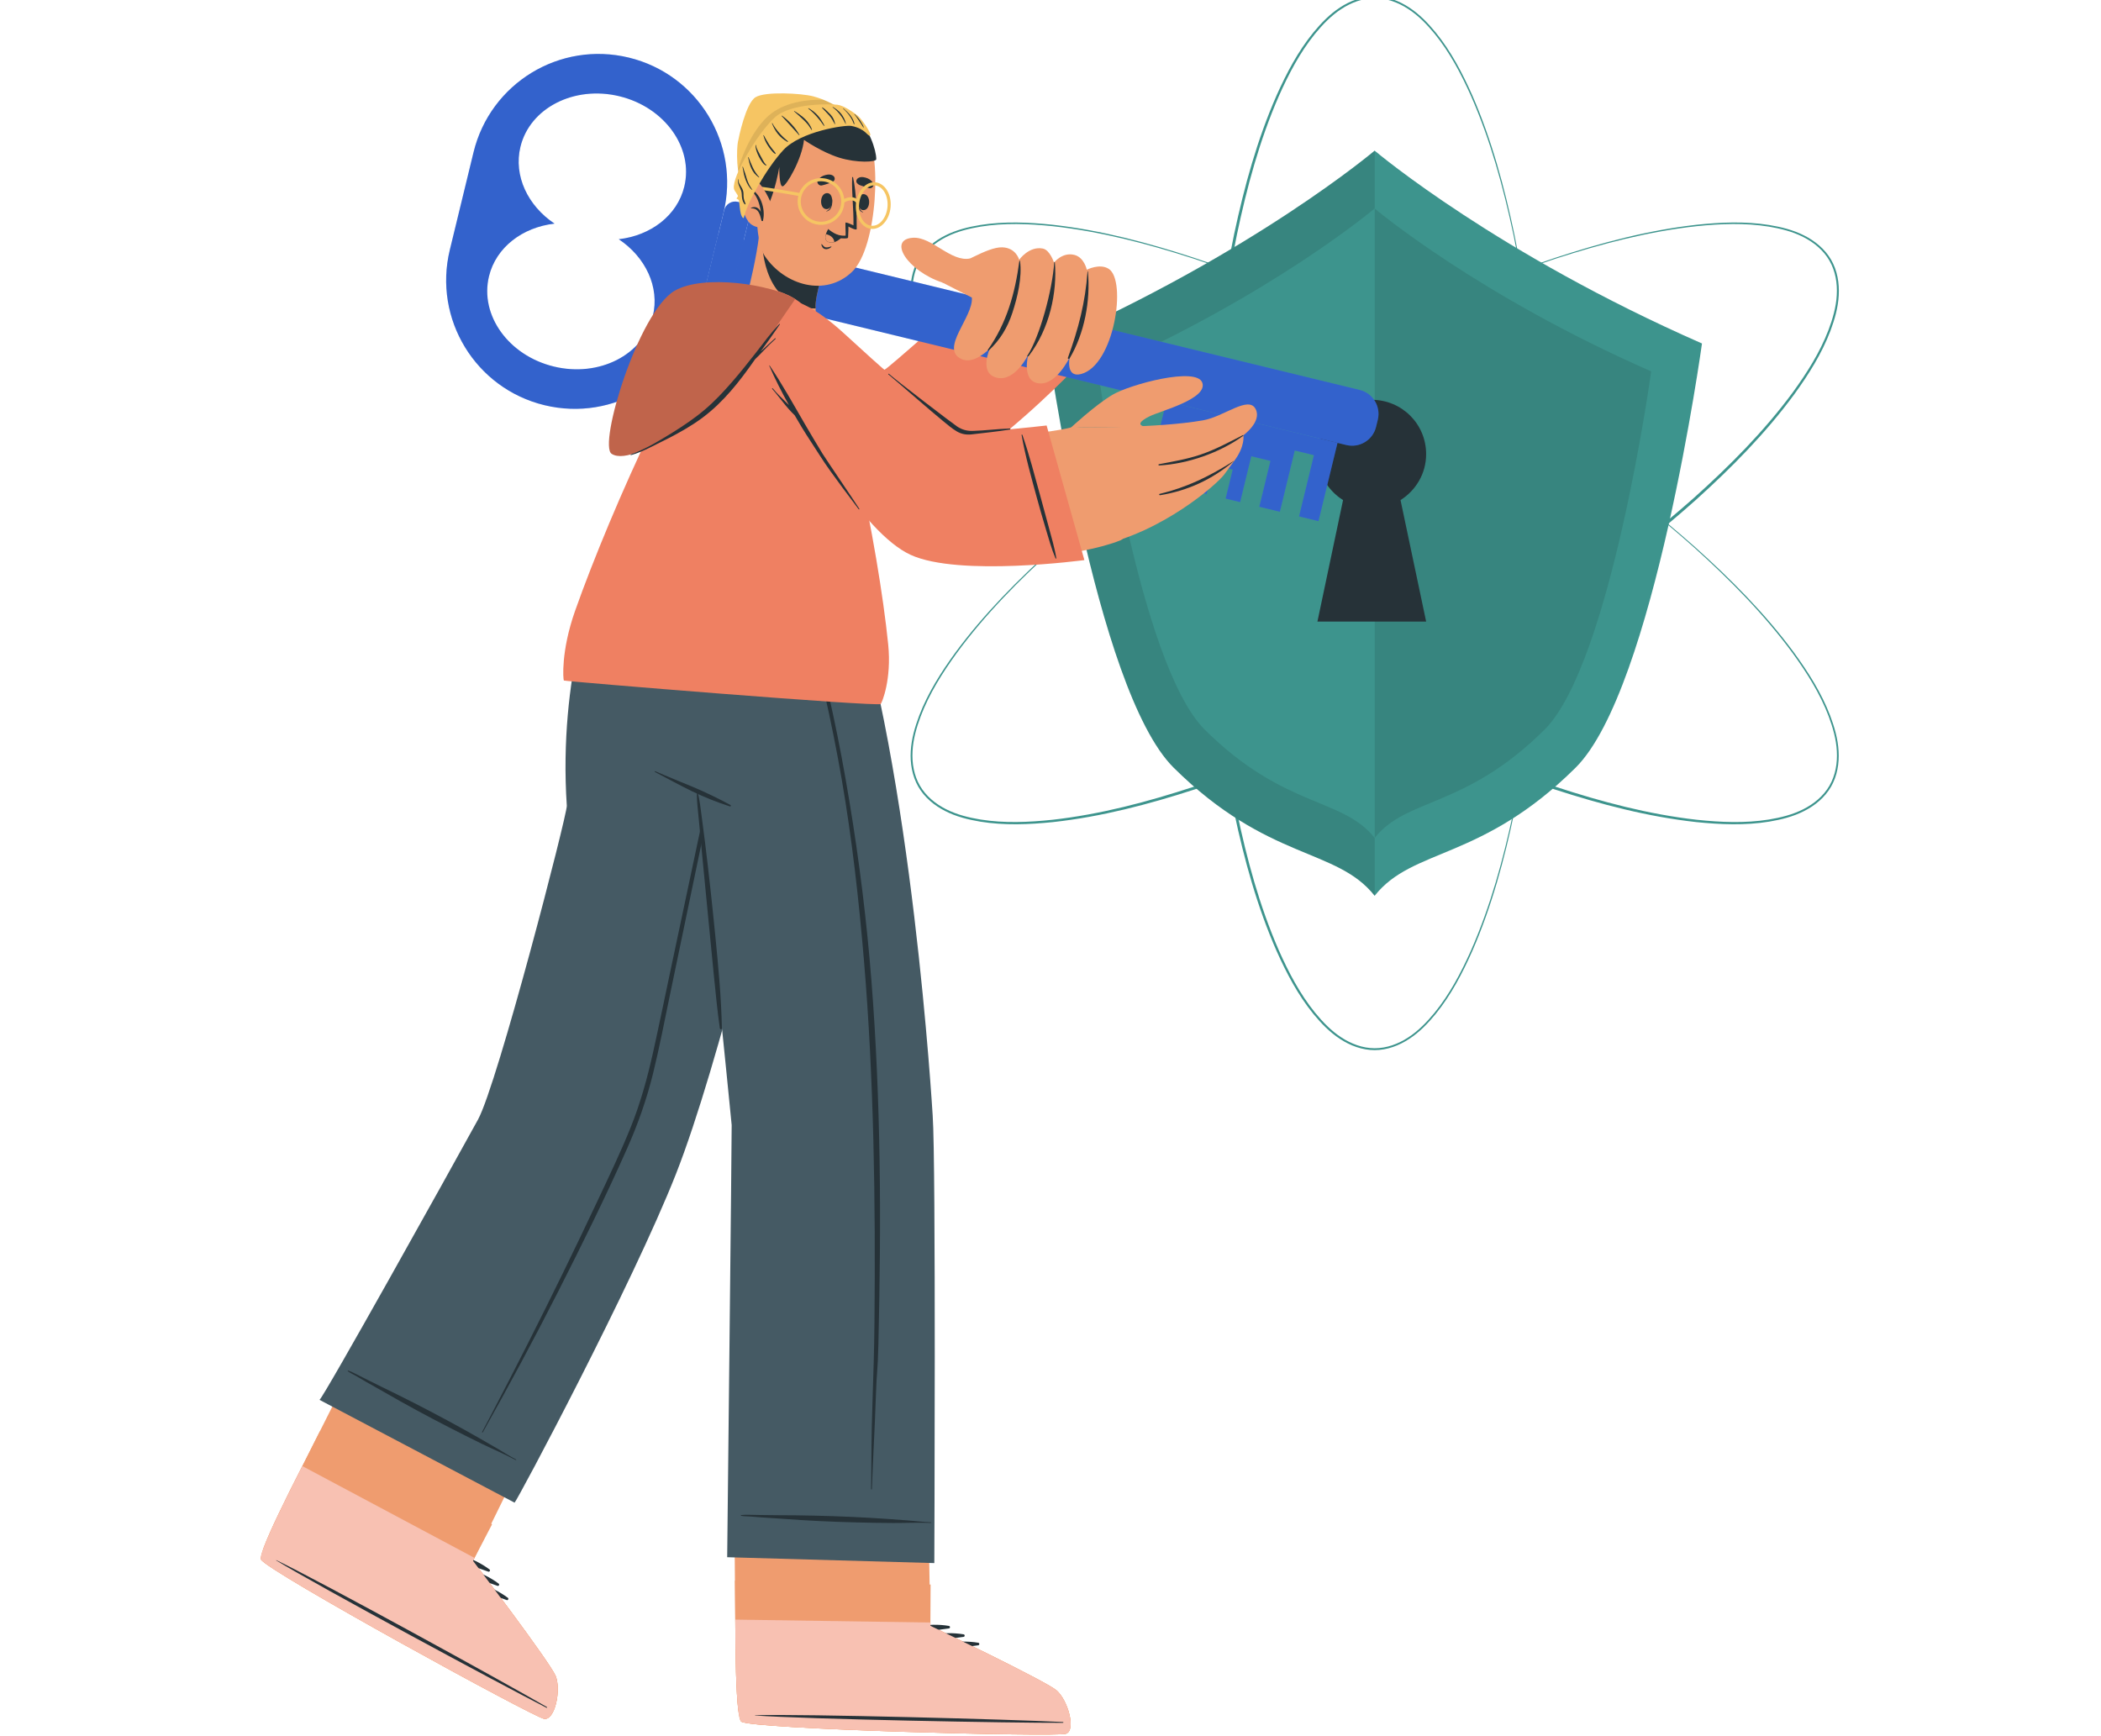 <svg width="564" height="466" viewBox="0 0 564 466" fill="none" xmlns="http://www.w3.org/2000/svg">
<g clip-path="url(#clip0_1809_1478)">
<path d="M413.736 140.473C413.714 166.467 411.713 192.534 406.511 218.041C403.84 230.76 400.434 243.397 395.224 255.346C392.582 261.284 389.546 267.122 385.421 272.204C383.357 274.722 381.068 277.119 378.306 278.919C375.574 280.722 372.357 281.939 369.029 281.943C365.699 281.95 362.473 280.743 359.734 278.946C356.963 277.151 354.664 274.758 352.588 272.243C348.441 267.167 345.382 261.333 342.72 255.395C337.463 243.45 334.014 230.815 331.3 218.093C326.011 192.579 323.922 166.495 323.817 140.473C323.917 114.451 326.01 88.365 331.297 62.852C334.013 50.13 337.461 37.494 342.717 25.549C345.38 19.613 348.438 13.777 352.587 8.702C354.662 6.187 356.963 3.793 359.734 1.999C362.475 0.202 365.701 -1.005 369.03 -1C372.36 -0.996 375.578 0.221 378.309 2.025C381.07 3.826 383.359 6.223 385.423 8.741C389.55 13.823 392.586 19.66 395.227 25.599C400.438 37.548 403.843 50.184 406.514 62.904C411.713 88.411 413.714 114.481 413.736 140.473ZM413.736 140.473C413.631 114.481 411.543 88.423 406.264 62.956C403.554 50.258 400.111 37.648 394.876 25.754C392.225 19.844 389.181 14.042 385.078 9.022C383.025 6.536 380.756 4.177 378.047 2.423C375.365 0.665 372.241 -0.498 369.029 -0.492C365.817 -0.487 362.701 0.685 360.028 2.45C357.329 4.209 355.07 6.572 353.028 9.062C348.948 14.088 345.925 19.894 343.296 25.805C338.106 37.704 334.707 50.314 332.041 63.009C326.847 88.469 324.853 114.509 324.824 140.473C324.846 166.437 326.846 192.477 332.039 217.939C334.704 230.634 338.104 243.244 343.293 255.142C345.922 261.053 348.945 266.859 353.025 271.885C355.067 274.375 357.327 276.738 360.025 278.498C362.697 280.261 365.814 281.434 369.026 281.439C372.238 281.445 375.363 280.282 378.045 278.524C380.754 276.77 383.024 274.411 385.077 271.926C389.18 266.907 392.225 261.103 394.875 255.193C400.109 243.299 403.553 230.689 406.263 217.991C411.543 192.523 413.631 166.467 413.736 140.473Z" fill="#3D948D"/>
<path d="M391.375 101.754C413.875 114.769 435.449 129.537 454.937 146.795C464.618 155.467 473.857 164.734 481.6 175.221C485.421 180.479 488.96 186.026 491.297 192.141C492.445 195.188 493.377 198.368 493.557 201.66C493.752 204.927 493.197 208.322 491.537 211.207C489.877 214.093 487.22 216.283 484.293 217.759C481.353 219.26 478.131 220.056 474.915 220.597C468.444 221.652 461.863 221.381 455.39 220.721C442.417 219.3 429.749 215.968 417.375 211.958C392.635 203.782 369.002 192.548 346.412 179.629C323.926 166.531 302.382 151.676 282.931 134.342C273.272 125.629 264.052 116.325 256.335 105.799C252.526 100.525 249.002 94.959 246.679 88.828C245.54 85.773 244.618 82.585 244.449 79.289C244.263 76.016 244.831 72.618 246.502 69.738C248.17 66.857 250.833 64.679 253.76 63.215C256.702 61.725 259.921 60.941 263.134 60.412C269.597 59.381 276.172 59.671 282.636 60.352C295.59 61.812 308.235 65.183 320.586 69.228C345.277 77.475 368.853 88.777 391.375 101.754ZM391.375 101.754C368.812 88.85 345.202 77.628 320.506 69.468C308.156 65.466 295.513 62.143 282.595 60.728C276.151 60.069 269.605 59.805 263.206 60.848C260.026 61.382 256.848 62.169 253.975 63.638C251.111 65.081 248.543 67.205 246.942 69.99C245.34 72.774 244.798 76.059 244.989 79.255C245.164 82.473 246.08 85.611 247.216 88.623C249.527 94.669 253.045 100.191 256.849 105.423C264.559 115.867 273.779 125.115 283.442 133.771C302.895 150.999 324.448 165.749 346.92 178.754C369.416 191.718 392.968 203.006 417.614 211.238C429.94 215.277 442.561 218.638 455.46 220.093C461.894 220.773 468.434 221.059 474.827 220.037C478.004 219.514 481.178 218.739 484.053 217.28C486.917 215.848 489.491 213.736 491.102 210.956C492.712 208.176 493.267 204.891 493.086 201.688C492.923 198.465 492.014 195.319 490.887 192.3C488.591 186.236 485.089 180.699 481.296 175.447C473.612 164.967 464.414 155.68 454.772 146.985C435.354 129.677 413.833 114.842 391.375 101.754Z" fill="#3D948D"/>
<path d="M346.674 101.754C369.196 88.776 392.773 77.476 417.463 69.227C429.813 65.18 442.458 61.811 455.413 60.35C461.877 59.669 468.45 59.378 474.915 60.411C478.128 60.941 481.347 61.724 484.288 63.214C487.216 64.678 489.878 66.856 491.546 69.737C493.216 72.617 493.783 76.015 493.597 79.286C493.427 82.582 492.506 85.772 491.366 88.826C489.043 94.956 485.519 100.522 481.711 105.797C473.993 116.321 464.774 125.627 455.114 134.337C435.664 151.674 414.118 166.525 391.635 179.628C369.05 192.553 345.413 203.782 320.673 211.96C308.298 215.97 295.63 219.301 282.657 220.721C276.184 221.383 269.603 221.652 263.133 220.597C259.916 220.058 256.694 219.262 253.755 217.759C250.828 216.284 248.169 214.095 246.51 211.208C244.848 208.322 244.293 204.926 244.49 201.659C244.669 198.367 245.601 195.187 246.749 192.14C249.087 186.025 252.625 180.478 256.448 175.22C264.19 164.732 273.431 155.466 283.111 146.794C302.598 129.538 324.173 114.77 346.674 101.754ZM346.674 101.754C324.216 114.842 302.693 129.677 283.28 146.984C273.637 155.68 264.44 164.967 256.755 175.446C252.962 180.698 249.46 186.235 247.164 192.299C246.037 195.319 245.129 198.464 244.966 201.687C244.785 204.889 245.34 208.176 246.951 210.954C248.562 213.732 251.134 215.844 253.998 217.277C256.871 218.735 260.047 219.51 263.224 220.033C269.616 221.055 276.155 220.769 282.59 220.09C295.489 218.634 308.109 215.275 320.437 211.235C345.084 203.002 368.633 191.71 391.133 178.752C413.608 165.751 435.159 150.998 454.612 133.77C464.274 125.116 473.494 115.866 481.204 105.422C485.009 100.19 488.527 94.668 490.838 88.622C491.974 85.61 492.89 82.472 493.065 79.254C493.256 76.058 492.713 72.773 491.111 69.987C489.509 67.202 486.94 65.079 484.078 63.634C481.204 62.164 478.025 61.378 474.847 60.845C468.448 59.801 461.9 60.066 455.457 60.724C442.54 62.139 429.897 65.463 417.544 69.465C392.846 77.628 369.237 88.85 346.674 101.754Z" fill="#3D948D"/>
<path d="M456.886 92.22C456.886 92.22 444.053 185.194 422.958 206.115C397.635 231.213 379.258 227.545 369.035 240.484C369.014 240.484 369.014 240.503 369.014 240.503C358.789 227.546 340.412 231.233 315.07 206.117C293.975 185.196 281.164 92.221 281.164 92.221C336.746 67.808 369.015 40.446 369.015 40.446C369.015 40.446 369.015 40.446 369.037 40.465C370.028 41.302 402.166 68.195 456.886 92.22Z" fill="#3D948D"/>
<path opacity="0.1" d="M369.035 40.464V240.484C369.014 240.484 369.014 240.503 369.014 240.503C358.789 227.546 340.412 231.233 315.07 206.117C293.975 185.196 281.164 92.222 281.164 92.222C336.746 67.808 369.015 40.446 369.015 40.446C369.015 40.446 369.014 40.443 369.035 40.464Z" fill="black"/>
<path d="M443.258 99.71C443.258 99.71 432.418 178.25 414.602 195.931C393.192 217.164 377.658 214.043 369.02 224.979C360.381 214.043 344.847 217.162 323.437 195.931C305.621 178.249 294.801 99.71 294.801 99.71C341.754 79.079 369.02 55.968 369.02 55.968C369.02 55.968 396.305 79.078 443.258 99.71Z" fill="#3D948D"/>
<path opacity="0.1" d="M443.253 99.714C443.253 99.714 432.416 178.247 414.594 195.935C393.203 217.15 377.685 214.052 369.037 224.955V55.99C369.87 56.698 397.03 79.402 443.253 99.714Z" fill="black"/>
<path d="M375.962 134.265L382.839 166.884H353.655L360.533 134.265C356.423 131.665 353.655 127.137 353.655 121.936C353.655 113.803 360.196 107.346 368.247 107.346C376.297 107.346 382.837 113.804 382.837 121.936C382.839 127.137 380.072 131.665 375.962 134.265Z" fill="#263238"/>
<path d="M104.891 346.528C104.891 346.528 80.978 393.984 80.96 394.017C76.34 403.07 72.45 411.088 70.826 415.423C70.813 415.445 70.801 415.466 70.8 415.493C70.186 417.128 69.898 418.226 70.04 418.63C70.049 418.663 70.048 418.69 70.064 418.714C71.826 421.914 143.086 460.949 146.03 461.473C148.976 462.015 150.7 453.65 149.143 449.929C147.565 446.195 126.977 419.054 126.977 419.054L150.43 371.39L104.891 346.528Z" fill="#EF9C6F"/>
<path d="M85.875 384.274C85.875 384.274 80.983 393.985 80.964 394.018C76.344 403.07 72.453 411.088 70.829 415.423C70.817 415.445 70.805 415.466 70.803 415.493C70.288 417.156 70.009 418.286 70.043 418.63C70.053 418.664 70.051 418.691 70.067 418.714C71.829 421.914 143.089 460.949 146.033 461.473C148.981 462.015 150.703 453.651 149.147 449.929C147.568 446.196 126.981 419.054 126.981 419.054L132.099 409.235L85.875 384.274Z" fill="#EF9C6F"/>
<path d="M131.389 421.359C126.987 418.092 120.7 415.945 115.316 417.59C115.106 417.654 115.201 417.949 115.382 417.976C120.894 418.801 125.83 420.011 131.072 421.96C131.44 422.099 131.703 421.594 131.389 421.359Z" fill="#263238"/>
<path d="M133.859 425.172C129.457 421.904 123.17 419.759 117.785 421.403C117.576 421.466 117.67 421.762 117.851 421.789C123.365 422.614 128.299 423.825 133.542 425.774C133.91 425.911 134.173 425.405 133.859 425.172Z" fill="#263238"/>
<path d="M136.329 428.985C131.927 425.717 125.64 423.571 120.256 425.216C120.046 425.28 120.141 425.576 120.322 425.602C125.835 426.427 130.77 427.637 136.011 429.587C136.38 429.725 136.644 429.219 136.329 428.985Z" fill="#263238"/>
<path d="M146.032 461.477C143.084 460.954 71.829 421.921 70.063 418.712C69.371 417.503 74.453 406.79 80.965 394.021C81.034 393.888 81.104 393.755 81.173 393.623L127.423 418.29L126.978 419.061C126.978 419.061 147.569 446.2 149.141 449.935C150.697 453.649 148.975 462.013 146.032 461.477Z" fill="#F8C1B2"/>
<path d="M146.741 458.272C134.89 451.398 86.447 424.788 74.213 418.893C74.113 418.846 74.078 418.91 74.172 418.969C85.768 426.038 134.424 452.254 146.634 458.469C146.89 458.6 146.991 458.418 146.741 458.272Z" fill="#263238"/>
<path d="M138.134 403.439C138.691 403.17 169.781 344.855 181.453 315.201C193.16 285.463 208.025 222.132 210.929 209.141C210.929 209.141 220.255 180.359 223.013 155.862C223.018 155.817 160.145 155.855 160.145 155.855C160.145 155.855 149.798 181.103 152.157 216.343C152.302 218.524 133.595 290.978 128.305 300.612C120.195 315.381 86.809 375.305 85.769 375.837L138.134 403.439Z" fill="#455A64"/>
<path d="M198.214 175.098C194.901 189.353 192.031 203.718 188.999 218.035C185.95 232.425 182.903 246.814 179.855 261.203C178.352 268.297 176.9 275.403 175.326 282.481C173.772 289.47 171.88 296.341 169.181 302.982C166.52 309.532 163.456 315.924 160.443 322.319C157.415 328.75 154.347 335.162 151.226 341.55C144.951 354.383 138.509 367.136 131.877 379.789C131.061 381.348 130.24 382.905 129.416 384.46C129.353 384.581 129.535 384.68 129.601 384.563C136.589 372.111 143.363 359.536 149.818 346.798C156.258 334.088 162.611 321.293 168.385 308.263C171.249 301.799 173.59 295.176 175.285 288.31C177.006 281.334 178.354 274.262 179.819 267.228C182.833 252.758 185.844 238.287 188.858 223.818C191.858 209.414 194.868 195.014 197.797 180.597C198.16 178.819 198.514 177.042 198.849 175.259C198.926 174.845 198.31 174.685 198.214 175.098Z" fill="#263238"/>
<path d="M93.51 367.979C94.919 368.505 96.321 369.319 97.683 369.981C99.22 370.73 100.739 371.522 102.279 372.265C105.252 373.699 108.203 375.17 111.146 376.67C117.068 379.692 122.937 382.848 128.709 386.146C130.298 387.056 131.881 387.975 133.463 388.892C135.151 389.868 136.795 390.942 138.521 391.847C138.651 391.915 138.564 392.068 138.434 391.999C135.482 390.419 132.349 389.097 129.334 387.635C126.364 386.194 123.425 384.702 120.487 383.195C114.573 380.163 108.71 376.984 102.96 373.657C101.376 372.74 99.773 371.86 98.182 370.953C97.332 370.468 96.499 369.963 95.655 369.472C94.902 369.035 94.109 368.679 93.398 368.177C93.273 368.088 93.374 367.927 93.51 367.979Z" fill="#263238"/>
<path d="M196.931 382.113C196.931 382.113 197.38 435.253 197.379 435.289C197.411 445.453 197.62 454.362 198.16 458.961C198.159 458.985 198.159 459.009 198.169 459.035C198.37 460.77 198.617 461.877 198.929 462.172C198.953 462.198 198.964 462.223 198.988 462.235C202.02 464.274 283.243 466.383 286.1 465.503C288.97 464.636 286.674 456.41 283.588 453.812C280.476 451.214 249.751 436.499 249.751 436.499L248.798 383.385L196.931 382.113Z" fill="#EF9C6F"/>
<path d="M197.29 424.379C197.29 424.379 197.383 435.253 197.381 435.289C197.415 445.453 197.623 454.362 198.163 458.961C198.161 458.985 198.161 459.009 198.172 459.035C198.473 460.749 198.744 461.881 198.931 462.172C198.956 462.198 198.966 462.223 198.991 462.235C202.023 464.274 283.245 466.383 286.103 465.503C288.973 464.636 286.677 456.41 283.59 453.812C280.48 451.214 249.754 436.499 249.754 436.499L249.812 425.426L197.29 424.379Z" fill="#EF9C6F"/>
<path d="M254.73 436.53C249.321 435.639 242.748 436.607 238.713 440.534C238.557 440.687 238.775 440.906 238.949 440.847C244.227 439.058 249.169 437.876 254.723 437.212C255.114 437.165 255.118 436.594 254.73 436.53Z" fill="#263238"/>
<path d="M258.673 438.792C253.264 437.901 246.692 438.869 242.657 442.796C242.5 442.946 242.719 443.169 242.891 443.109C248.172 441.32 253.113 440.14 258.667 439.474C259.056 439.425 259.061 438.856 258.673 438.792Z" fill="#263238"/>
<path d="M262.605 441.052C257.196 440.162 250.622 441.13 246.587 445.056C246.431 445.209 246.65 445.427 246.823 445.369C252.103 443.581 257.045 442.399 262.596 441.734C262.989 441.687 262.992 441.117 262.605 441.052Z" fill="#263238"/>
<path d="M286.107 465.505C283.245 466.388 202.029 464.281 198.989 462.234C197.822 461.476 197.438 449.624 197.387 435.291C197.388 435.141 197.388 434.991 197.39 434.842L249.803 435.617L249.759 436.505C249.759 436.505 280.486 451.215 283.593 453.818C286.673 456.408 288.97 464.635 286.107 465.505Z" fill="#F8C1B2"/>
<path d="M285.267 462.332C271.584 461.641 216.336 460.144 202.757 460.499C202.647 460.501 202.646 460.578 202.756 460.585C216.302 461.566 271.562 462.616 285.261 462.556C285.55 462.555 285.556 462.347 285.267 462.332Z" fill="#263238"/>
<path d="M187.313 212.103C187.324 212.139 196.269 299.992 196.414 302.068C196.475 302.881 195.208 418.088 195.208 418.088L250.811 419.666C250.811 419.666 251.272 311.923 250.374 299.507C250.266 298.063 244.875 206.433 227.63 155.849H161.825C161.825 155.849 162.397 185.57 175.913 207.064C175.913 207.064 183.393 209.898 187.313 212.103Z" fill="#455A64"/>
<path d="M236.124 311.91C235.867 295.658 235.199 279.417 233.923 263.21C232.659 247.168 230.672 231.212 228.05 215.333C225.42 199.402 222.181 183.472 217.6 167.971C217.024 166.024 216.448 164.079 215.841 162.142C215.761 161.883 215.366 162.002 215.436 162.264C219.629 177.836 223.251 193.541 225.989 209.432C228.741 225.403 230.539 241.515 231.905 257.657C233.274 273.843 234.047 290.08 234.453 306.315C234.86 322.531 234.906 338.757 234.741 354.976C234.578 371.179 233.951 377.508 233.905 393.712C233.9 395.741 233.883 397.769 233.828 399.798C233.824 399.941 234.046 399.935 234.051 399.793C234.34 391.66 234.833 383.533 235.1 375.399C235.367 367.25 235.61 368.978 235.802 360.828C236.187 344.523 236.381 328.217 236.124 311.91Z" fill="#263238"/>
<path d="M196.101 216.143C192.865 214.379 189.552 212.789 186.163 211.342C182.758 209.89 179.296 208.576 175.915 207.065C175.786 207.007 175.678 207.193 175.808 207.259C179.128 208.974 182.39 210.813 185.757 212.437C189.063 214.03 192.463 215.391 195.957 216.512C196.175 216.582 196.298 216.249 196.101 216.143Z" fill="#263238"/>
<path d="M192.013 251.187C191.195 242.895 190.302 234.617 189.283 226.348C188.995 224.015 188.689 221.685 188.381 219.355C188.089 217.142 187.85 214.836 187.279 212.675C187.248 212.556 187.075 212.593 187.072 212.709C187.023 214.806 187.29 216.957 187.492 219.043C187.688 221.042 187.872 223.043 188.066 225.042C188.465 229.153 188.83 233.27 189.246 237.38C190.08 245.608 190.808 253.845 191.651 262.071C192.132 266.755 192.566 271.431 193.237 276.091C193.286 276.432 193.792 276.441 193.786 276.078C193.625 267.769 192.828 259.452 192.013 251.187Z" fill="#263238"/>
<path d="M198.991 406.757C200.487 406.619 202.107 406.744 203.62 406.749C205.331 406.757 207.043 406.808 208.753 406.808C212.053 406.808 215.353 406.854 218.654 406.927C225.302 407.076 231.959 407.37 238.589 407.836C240.415 407.964 242.24 408.105 244.064 408.242C246.008 408.39 247.955 408.642 249.903 408.708C250.05 408.713 250.038 408.889 249.891 408.883C246.546 408.742 243.149 408.912 239.798 408.904C236.498 408.896 233.202 408.828 229.901 408.747C223.257 408.584 216.595 408.268 209.97 407.767C208.145 407.629 206.318 407.533 204.491 407.406C203.516 407.339 202.546 407.244 201.571 407.171C200.702 407.104 199.834 407.128 198.975 406.984C198.825 406.96 198.846 406.771 198.991 406.757Z" fill="#263238"/>
<path d="M201.996 89.93C204.772 99.374 219.551 127.894 234.615 131.766C248.113 135.234 284.53 104.306 294.563 88.83C298.088 83.391 270.746 76.656 265.092 78.215C260.232 79.555 239.001 101.199 237.124 100.478C233.956 99.262 226.562 92.748 214.529 82.582C203.207 73.018 200.039 83.276 201.996 89.93Z" fill="#EF9C6F"/>
<path d="M258.548 80.943L292.202 95.109C292.202 95.109 253.874 137.067 234.241 133.016C229.72 132.083 209.818 116.7 201.701 92.687C199.189 85.253 199.652 69.806 216.471 83.51C233.289 97.213 236.789 99.317 237.447 99.254C238.105 99.189 258.548 80.943 258.548 80.943Z" fill="#EF8062"/>
<path d="M285.284 100.076C282.809 98.612 280.109 97.489 277.503 96.28C274.933 95.088 272.354 93.915 269.77 92.757C264.553 90.421 259.354 87.944 253.994 85.952C253.869 85.905 253.781 86.072 253.901 86.141C258.906 89.001 264.229 91.355 269.47 93.742C272.101 94.939 274.748 96.098 277.409 97.225C279.97 98.308 282.544 99.493 285.213 100.284C285.34 100.321 285.387 100.136 285.284 100.076Z" fill="#263238"/>
<path d="M369.395 114.613L369.863 112.686C370.724 109.137 368.546 105.56 364.996 104.698L192.832 62.886L189.242 77.669L361.407 119.48C364.956 120.341 368.533 118.163 369.395 114.613Z" fill="#407BFF"/>
<path opacity="0.2" d="M369.395 114.613L369.863 112.686C370.724 109.137 368.546 105.56 364.996 104.698L192.832 62.886L189.242 77.669L361.407 119.48C364.956 120.341 368.533 118.163 369.395 114.613Z" fill="black"/>
<path opacity="0.1" d="M192.834 62.858L189.242 77.649L210.087 82.711L213.679 67.92L192.834 62.858Z" fill="black"/>
<path d="M146.144 108.786C155.423 111.04 164.725 109.32 172.265 104.728C179.803 100.135 185.599 92.658 187.848 83.394L194.218 57.169C198.717 38.639 187.354 19.965 168.809 15.462C159.545 13.213 150.243 14.932 142.705 19.524C135.162 24.132 129.369 31.609 127.117 40.873L120.748 67.097C116.248 85.627 127.616 104.286 146.144 108.786ZM148.665 98.406C136.518 95.456 128.732 84.617 131.269 74.175C133.163 66.375 140.297 61.013 148.859 60.04C141.696 55.249 137.818 47.211 139.711 39.41C142.243 28.984 154.142 22.894 166.287 25.843C178.434 28.793 186.227 39.666 183.695 50.092C181.8 57.893 174.67 63.24 166.105 64.228C173.267 69.019 177.146 77.055 175.252 84.857C172.717 95.299 160.812 101.356 148.665 98.406Z" fill="#407BFF"/>
<path opacity="0.2" d="M146.144 108.786C155.423 111.04 164.725 109.32 172.265 104.728C179.803 100.135 185.599 92.658 187.848 83.394L194.218 57.169C198.717 38.639 187.354 19.965 168.809 15.462C159.545 13.213 150.243 14.932 142.705 19.524C135.162 24.132 129.369 31.609 127.117 40.873L120.748 67.097C116.248 85.627 127.616 104.286 146.144 108.786ZM148.665 98.406C136.518 95.456 128.732 84.617 131.269 74.175C133.163 66.375 140.297 61.013 148.859 60.04C141.696 55.249 137.818 47.211 139.711 39.41C142.243 28.984 154.142 22.894 166.287 25.843C178.434 28.793 186.227 39.666 183.695 50.092C181.8 57.893 174.67 63.24 166.105 64.228C173.267 69.019 177.146 77.055 175.252 84.857C172.717 95.299 160.812 101.356 148.665 98.406Z" fill="black"/>
<path d="M194.499 85.769L201.22 58.095C201.617 56.458 200.612 54.808 198.975 54.409L198.085 54.193C196.446 53.795 194.796 54.801 194.4 56.439L187.678 84.113C187.28 85.751 188.286 87.401 189.924 87.8L190.812 88.016C192.451 88.413 194.101 87.407 194.499 85.769Z" fill="#407BFF"/>
<path opacity="0.2" d="M194.499 85.769L201.22 58.095C201.617 56.458 200.612 54.808 198.975 54.409L198.085 54.193C196.446 53.795 194.796 54.801 194.4 56.439L187.678 84.113C187.28 85.751 188.286 87.401 189.924 87.8L190.812 88.016C192.451 88.413 194.101 87.407 194.499 85.769Z" fill="black"/>
<path d="M201.312 87.424L208.034 59.749C208.432 58.111 207.427 56.461 205.788 56.064L204.898 55.848C203.261 55.451 201.611 56.456 201.213 58.094L194.491 85.769C194.094 87.406 195.098 89.056 196.736 89.453L197.626 89.669C199.265 90.068 200.915 89.062 201.312 87.424Z" fill="#407BFF"/>
<path opacity="0.2" d="M201.312 87.424L208.034 59.749C208.432 58.111 207.427 56.461 205.788 56.064L204.898 55.848C203.261 55.451 201.611 56.456 201.213 58.094L194.491 85.769C194.094 87.406 195.098 89.056 196.736 89.453L197.626 89.669C199.265 90.068 200.915 89.062 201.312 87.424Z" fill="black"/>
<path d="M317.976 115.366L323.12 116.615L319.492 131.554L323.884 132.62L325.774 124.835L330.903 126.08L329.014 133.866L332.906 134.812L335.897 122.499L341.042 123.749L338.052 136.061L343.573 137.403L347.569 120.955L352.713 122.204L348.72 138.652L353.939 139.92L359.045 118.9L313.1 107.743L307.996 128.761L314.347 130.305L317.976 115.366Z" fill="#407BFF"/>
<path opacity="0.2" d="M317.976 115.366L323.12 116.615L319.492 131.554L323.884 132.62L325.774 124.835L330.903 126.08L329.014 133.866L332.906 134.812L335.897 122.499L341.042 123.749L338.052 136.061L343.573 137.403L347.569 120.955L352.713 122.204L348.72 138.652L353.939 139.92L359.045 118.9L313.1 107.743L307.996 128.761L314.347 130.305L317.976 115.366Z" fill="black"/>
<path d="M252.56 72.887C257.872 71.279 264.92 66.279 269.044 66.402C272.766 66.513 273.595 69.742 273.595 69.742C273.595 69.742 276.217 66.005 279.942 66.733C281.858 67.108 282.942 70.497 282.942 70.497C282.942 70.497 285.176 67.594 288.446 68.445C291.052 69.124 291.748 72.418 291.748 72.418C291.748 72.418 295.189 70.632 297.622 72.174C302.557 75.303 299.119 98.165 290.167 100.43C285.995 101.486 287.138 95.947 287.138 95.947C287.138 95.947 283.57 103.515 278.839 102.926C274.108 102.337 276.026 95.231 276.026 95.231C276.026 95.231 272.506 102.534 267.661 101.43C262.618 100.28 265.756 93.5 265.756 93.5C265.756 93.5 261.545 98.066 258.031 96.371C252.228 93.573 261.329 85.097 260.892 79.894L253.024 75.875L252.56 72.887Z" fill="#EF9C6F"/>
<path d="M260.45 69.387C255.288 70.47 250.161 63.508 245.077 63.835C238.196 64.276 243.6 72.757 253.025 75.879L260.767 77.017L260.45 69.387Z" fill="#EF9C6F"/>
<path d="M291.934 72.926C291.939 72.849 292.049 72.841 292.055 72.92C292.757 80.715 291.138 89.496 287.111 96.26C286.979 96.481 286.561 96.364 286.659 96.091C289.478 88.326 291.359 81.207 291.934 72.926Z" fill="#263238"/>
<path d="M283.006 70.394C283.011 70.305 283.161 70.313 283.169 70.409C283.848 78.446 281.753 88.284 276.193 95.534C276.001 95.783 275.581 95.815 275.779 95.513C279.112 90.412 282.527 77.853 283.006 70.394Z" fill="#263238"/>
<path d="M265.184 93.906C270.247 86.747 272.507 78.686 273.637 70.072C273.653 69.959 273.809 69.992 273.822 70.089C274.419 74.453 273.125 79.869 271.762 83.998C270.456 87.953 268.485 91.258 265.434 94.083C265.316 94.192 265.076 94.059 265.184 93.906Z" fill="#263238"/>
<path d="M212.933 94.764C209.377 94.599 202.619 87.312 200.257 81.472C200.097 81.071 201.137 77.171 202.177 72.374C202.797 69.46 203.418 66.2 203.77 63.185C203.839 62.566 205.814 63.95 205.814 63.95L209.606 65.348L222.143 69.988C222.143 69.988 219.547 76.091 218.965 81.352C218.919 81.792 218.915 82.205 218.949 82.603C218.949 82.661 218.958 82.732 218.952 82.811C219.062 85.205 218.5 95.02 212.933 94.764Z" fill="#EF9C6F"/>
<path d="M218.947 82.603C218.947 82.661 218.955 82.731 218.95 82.811C218.348 82.826 217.7 82.785 216.995 82.687C204.296 80.917 204.596 64.541 204.596 64.541L209.603 65.347L222.14 69.986C222.14 69.986 219.543 76.09 218.962 81.35C218.918 81.79 218.914 82.205 218.947 82.603Z" fill="#263238"/>
<path d="M206.411 37.592C202.821 43.669 201.702 63.461 205.349 68.816C210.632 76.579 221.567 79.844 228.739 72.97C235.691 66.308 236.693 40.487 232.409 35.385C226.099 27.873 211.712 28.615 206.411 37.592Z" fill="#EF9C6F"/>
<path d="M223.343 53.272C223.333 53.221 223.237 53.334 223.237 53.388C223.256 54.724 223.052 56.256 221.835 56.679C221.798 56.693 221.8 56.759 221.844 56.753C223.323 56.572 223.573 54.535 223.343 53.272Z" fill="#263238"/>
<path d="M222.177 51.856C220.032 51.654 219.787 55.958 221.774 56.144C223.729 56.329 223.974 52.025 222.177 51.856Z" fill="#263238"/>
<path d="M230.45 53.441C230.464 53.391 230.551 53.51 230.546 53.564C230.429 54.895 230.516 56.439 231.696 56.951C231.734 56.967 231.726 57.033 231.682 57.025C230.222 56.733 230.125 54.684 230.45 53.441Z" fill="#263238"/>
<path d="M231.721 52.117C233.874 52.076 233.798 56.386 231.802 56.422C229.841 56.46 229.917 52.15 231.721 52.117Z" fill="#263238"/>
<path d="M220.589 49.793C221.183 49.678 221.712 49.474 222.289 49.3C222.94 49.104 223.477 49.015 223.926 48.467C224.168 48.174 224.106 47.617 223.843 47.357C223.23 46.748 222.373 46.791 221.581 46.995C220.721 47.216 220.115 47.606 219.59 48.321C219.08 49.012 219.806 49.943 220.589 49.793Z" fill="#263238"/>
<path d="M233.31 50.526C232.718 50.395 232.196 50.175 231.625 49.984C230.981 49.77 230.445 49.664 230.011 49.105C229.778 48.804 229.856 48.252 230.128 47.998C230.758 47.408 231.612 47.476 232.399 47.703C233.252 47.948 233.846 48.356 234.351 49.085C234.841 49.789 234.089 50.699 233.31 50.526Z" fill="#263238"/>
<path d="M220.615 65.568C220.917 65.898 221.211 66.345 221.693 66.414C222.154 66.479 222.711 66.301 223.144 66.16C223.188 66.147 223.228 66.194 223.198 66.232C222.823 66.725 222.076 67.003 221.464 66.86C220.866 66.721 220.597 66.182 220.483 65.622C220.467 65.542 220.57 65.52 220.615 65.568Z" fill="#263238"/>
<path d="M222.24 61.656C222.921 62.855 223.982 63.55 225.156 63.847C225.68 63.984 226.236 64.034 226.784 64.015C226.892 64.019 227 64.013 227.098 63.997C227.197 63.99 227.284 63.985 227.393 63.969C227.55 63.955 227.643 63.831 227.678 63.685V63.676C227.679 63.627 227.682 63.588 227.673 63.538C227.673 63.538 227.673 63.538 227.673 63.529L227.676 63.411C227.763 62.386 227.752 60.82 227.752 60.82C228.116 61.029 229.98 61.999 229.98 61.46C229.968 57.006 229.953 52.053 229.001 47.623C228.977 47.476 228.752 47.496 228.756 47.643C228.598 51.925 229.194 56.204 229.105 60.508C228.508 60.242 227.538 59.756 227 59.736C226.851 59.77 227.076 62.763 226.998 63.221C226.998 63.221 226.998 63.241 226.988 63.27C225.251 63.392 223.981 62.797 222.372 61.544C222.278 61.463 222.168 61.545 222.24 61.656Z" fill="#263238"/>
<path d="M226.215 63.461C226.215 63.461 225.235 64.637 223.965 65.01C223.496 65.149 222.998 65.186 222.487 65.018C221.438 64.678 221.467 63.7 221.711 62.875C221.908 62.196 222.261 61.622 222.261 61.622C222.261 61.622 223.732 63.166 226.215 63.461Z" fill="#263238"/>
<path d="M223.965 65.01C223.496 65.149 222.998 65.186 222.487 65.018C221.438 64.678 221.467 63.7 221.711 62.875C222.847 63.056 223.932 63.895 223.965 65.01Z" fill="#EF9C6F"/>
<path d="M203.372 58.357C207.131 57.343 209.208 44.817 209.208 44.817C209.208 44.817 209.1 50.14 210.101 50.026C211.1 49.913 215.293 42.739 215.826 37.558C215.826 37.558 220.522 40.834 225.243 42.316C229.963 43.798 235.214 43.555 235.226 42.75C235.263 40.35 233.161 34.05 229.934 31.784C226.217 29.176 220.889 26.625 213.103 29.481C205.317 32.337 203.219 37.287 202.018 41.128C200.818 44.968 201.991 58.73 203.372 58.357Z" fill="#263238"/>
<path d="M219.135 60.245C216.393 59.683 214.266 57.318 214.127 54.396C213.964 50.939 216.643 47.995 220.097 47.832C223.553 47.669 226.496 50.346 226.66 53.801C226.824 57.257 224.146 60.2 220.691 60.365C220.158 60.391 219.636 60.348 219.135 60.245ZM221.485 48.775C221.052 48.685 220.599 48.649 220.139 48.67C217.145 48.812 214.826 51.363 214.966 54.356C215.109 57.349 217.66 59.672 220.652 59.528C223.645 59.386 225.965 56.836 225.824 53.842C225.704 51.31 223.86 49.261 221.485 48.775Z" fill="#F6C563"/>
<path d="M233.485 61.393C231.133 60.911 229.493 58.066 229.77 54.805C229.911 53.159 230.511 51.647 231.464 50.547C232.446 49.409 233.687 48.842 234.957 48.952C236.23 49.057 237.352 49.828 238.13 51.116C238.881 52.361 239.218 53.953 239.077 55.599C238.782 59.045 236.455 61.671 233.891 61.452C233.753 61.44 233.618 61.421 233.485 61.393ZM235.201 49.833C235.097 49.812 234.992 49.797 234.887 49.787C233.893 49.702 232.903 50.167 232.098 51.096C231.262 52.062 230.731 53.405 230.606 54.875C230.352 57.861 231.851 60.437 233.963 60.615C236.068 60.794 237.987 58.511 238.242 55.526C238.368 54.056 238.071 52.643 237.411 51.548C236.844 50.61 236.069 50.01 235.201 49.833Z" fill="#F6C563"/>
<path d="M226.389 54.508L225.906 53.822C226.921 53.106 229.205 52.223 230.593 53.987L229.934 54.505C228.694 52.923 226.483 54.443 226.389 54.508Z" fill="#F6C563"/>
<path d="M198.402 53.741L197.694 53.294C197.902 52.963 199.785 50.057 201.677 49.913C203.445 49.783 214.557 51.788 215.028 51.873L214.878 52.698C211.693 52.12 203.106 50.645 201.74 50.749C200.492 50.844 198.908 52.941 198.402 53.741Z" fill="#F6C563"/>
<path d="M206.733 54.019C206.733 54.019 203.786 46.911 200.653 47.83C197.52 48.749 198.788 58.39 201.8 60.334C204.81 62.279 206.665 59.527 206.665 59.527L206.733 54.019Z" fill="#EF9C6F"/>
<path d="M201.089 50.584C201.037 50.568 201.01 50.64 201.052 50.668C203.146 52.107 203.886 54.507 204.246 56.906C203.749 55.904 202.922 55.232 201.601 55.795C201.533 55.825 201.569 55.931 201.636 55.931C202.623 55.938 203.268 56.251 203.738 57.146C204.07 57.78 204.229 58.524 204.416 59.212C204.478 59.442 204.874 59.413 204.848 59.16C204.846 59.141 204.843 59.12 204.84 59.102C205.545 56.181 204.172 51.574 201.089 50.584Z" fill="#263238"/>
<path d="M225.995 29.347C223.895 28.064 221.369 26.683 218.324 25.869C215.279 25.056 205.41 24.475 202.8 26.112C200.19 27.748 198.315 36.867 198.068 38.205C197.819 39.543 197.311 47.762 199.988 50.129C202.667 52.496 204.839 38.711 210.118 34.761C215.398 30.815 225.995 29.347 225.995 29.347Z" fill="#F6C563"/>
<path opacity="0.1" d="M225.997 29.35C225.997 29.35 215.398 30.815 210.121 34.766C204.838 38.708 202.668 52.497 199.986 50.133C198.807 49.089 198.352 47.717 198.113 45.483C199.283 41.528 201.774 35.483 205.734 31.602C209.445 27.967 215.151 26.653 221.049 26.791C222.92 27.542 224.556 28.468 225.997 29.35Z" fill="black"/>
<path d="M199.676 58.446C200.443 54.798 205.538 45.449 210.239 40.334C214.94 35.218 226.944 33.495 228.547 33.809C232.436 34.571 232.874 36.657 233.545 36.391C234.213 36.125 231.309 31.91 230.294 31.098C229.281 30.287 226.527 28.322 224.816 28.13C223.106 27.939 212.453 27.546 208.021 31.506C203.588 35.465 196.466 47.288 197.018 50.638C197.15 51.441 198.108 52.078 198.286 53.218C198.519 54.713 198.593 56.416 198.889 57.479C199.128 58.337 199.61 58.765 199.676 58.446Z" fill="#F6C563"/>
<path d="M211.493 37.919C210.666 37.238 209.905 36.515 209.201 35.702C208.506 34.9 207.824 34.023 207.339 33.078C207.304 33.008 207.193 33.046 207.224 33.122C207.639 34.167 208.127 35.136 208.849 36.006C209.544 36.842 210.427 37.577 211.383 38.096C211.489 38.154 211.582 37.994 211.493 37.919Z" fill="#263238"/>
<path d="M200.145 54.763C200.079 54.483 199.938 54.224 199.846 53.951C199.742 53.639 199.664 53.319 199.627 52.994C199.556 52.369 199.659 51.756 199.453 51.148C199.29 50.666 199.022 50.235 198.757 49.805C198.455 49.315 198.161 48.803 198.235 48.209C198.244 48.13 198.124 48.11 198.113 48.188C197.956 49.308 198.599 50.204 198.959 51.207C199.19 51.85 199.081 52.528 199.202 53.19C199.303 53.75 199.507 54.48 199.964 54.861C200.032 54.918 200.168 54.861 200.145 54.763Z" fill="#263238"/>
<path d="M201.964 50.955C201.672 50.486 201.348 50.061 201.101 49.563C200.864 49.085 200.667 48.581 200.497 48.076C200.328 47.576 200.201 47.066 200.042 46.564C199.854 45.97 199.595 45.393 199.438 44.792C199.417 44.715 199.302 44.761 199.322 44.837C199.487 45.461 199.542 46.114 199.686 46.743C199.81 47.286 199.988 47.821 200.182 48.343C200.368 48.846 200.592 49.329 200.871 49.787C201.136 50.221 201.49 50.71 201.915 51.001C201.947 51.024 201.986 50.989 201.964 50.955Z" fill="#263238"/>
<path d="M203.791 47.537C203.119 46.785 202.52 45.914 202.095 44.999C201.674 44.096 201.305 43.163 200.946 42.234C200.921 42.17 200.812 42.193 200.827 42.263C201.044 43.281 201.253 44.29 201.714 45.234C201.933 45.681 202.177 46.141 202.494 46.526C202.84 46.945 203.263 47.301 203.698 47.625C203.752 47.666 203.842 47.594 203.791 47.537Z" fill="#263238"/>
<path d="M205.72 44.289C205.337 43.985 205.116 43.585 204.877 43.169C204.615 42.713 204.362 42.25 204.124 41.78C203.898 41.329 203.657 40.883 203.431 40.431C203.203 39.977 202.978 39.504 202.956 38.988C202.953 38.919 202.839 38.915 202.834 38.985C202.786 39.502 202.903 39.994 203.059 40.483C203.231 41.019 203.435 41.538 203.697 42.038C203.953 42.528 204.233 43.005 204.55 43.458C204.827 43.854 205.161 44.266 205.628 44.435C205.717 44.466 205.8 44.352 205.72 44.289Z" fill="#263238"/>
<path d="M207.373 40.059C207.077 39.678 206.786 39.296 206.519 38.891C206.256 38.488 206.012 38.072 205.774 37.654C205.525 37.216 205.264 36.779 205.044 36.328C205.009 36.256 204.908 36.297 204.929 36.373C205.07 36.863 205.211 37.339 205.424 37.805C205.634 38.26 205.88 38.692 206.153 39.113C206.418 39.527 206.703 39.937 207.021 40.314C207.327 40.676 207.675 41.097 208.103 41.314C208.167 41.347 208.253 41.273 208.22 41.205C208.014 40.786 207.659 40.427 207.373 40.059Z" fill="#263238"/>
<path d="M214.6 36.213C214.3 35.711 214.005 35.219 213.658 34.748C213.305 34.269 212.917 33.811 212.513 33.375C211.722 32.519 210.878 31.722 209.918 31.058C209.864 31.021 209.779 31.086 209.829 31.141C211.368 32.871 212.979 34.54 214.502 36.284C214.554 36.345 214.642 36.282 214.6 36.213Z" fill="#263238"/>
<path d="M217.266 33.365C216.954 32.872 216.594 32.417 216.177 32.008C215.308 31.151 214.292 30.466 213.26 29.821C213.194 29.78 213.122 29.863 213.183 29.917C214.051 30.682 214.932 31.433 215.756 32.247C216.163 32.648 216.567 33.061 216.925 33.505C217.287 33.953 217.541 34.463 217.881 34.922C217.909 34.959 217.972 34.937 217.965 34.89C217.878 34.348 217.554 33.822 217.266 33.365Z" fill="#263238"/>
<path d="M220.524 32.339C220.24 31.856 219.905 31.413 219.531 30.997C218.821 30.207 217.985 29.562 217.056 29.051C216.994 29.017 216.938 29.112 216.991 29.155C217.813 29.815 218.582 30.553 219.279 31.343C219.628 31.739 219.958 32.155 220.291 32.567C220.623 32.975 220.886 33.471 221.256 33.843C221.286 33.873 221.333 33.832 221.321 33.797C221.145 33.287 220.794 32.801 220.524 32.339Z" fill="#263238"/>
<path d="M222.994 30.806C222.652 30.439 222.289 30.091 221.924 29.744C221.563 29.401 221.195 29.064 220.743 28.848C220.675 28.816 220.631 28.905 220.678 28.952C221.351 29.655 222.009 30.374 222.666 31.09C223.285 31.766 223.649 32.576 224.111 33.356C224.132 33.389 224.19 33.366 224.183 33.327C224.026 32.379 223.655 31.512 222.994 30.806Z" fill="#263238"/>
<path d="M225.838 30.59C225.23 29.796 224.437 29.231 223.587 28.723C223.529 28.688 223.466 28.788 223.523 28.827C224.302 29.352 224.947 30.084 225.528 30.813C226.122 31.558 226.576 32.388 226.993 33.241C227.014 33.281 227.086 33.272 227.077 33.221C226.896 32.259 226.428 31.363 225.838 30.59Z" fill="#263238"/>
<path d="M229.238 32.734C229.176 32.529 229.088 32.327 228.999 32.131C228.817 31.735 228.574 31.365 228.315 31.017C227.781 30.301 227.108 29.714 226.445 29.122C226.386 29.07 226.307 29.166 226.367 29.218C227.024 29.781 227.593 30.438 228.098 31.14C228.346 31.485 228.558 31.85 228.754 32.228C228.848 32.413 228.931 32.602 229.01 32.794C229.084 32.975 229.135 33.195 229.243 33.357C229.271 33.4 229.35 33.384 229.354 33.33C229.37 33.139 229.292 32.915 229.238 32.734Z" fill="#263238"/>
<path d="M231.427 33.236C231.255 32.917 231.071 32.612 230.865 32.316C230.658 32.021 230.441 31.742 230.199 31.475C229.953 31.202 229.696 30.939 229.462 30.657C229.406 30.588 229.311 30.676 229.373 30.741C229.628 31.008 229.842 31.313 230.046 31.62C230.242 31.91 230.438 32.196 230.633 32.485C230.827 32.774 231.022 33.062 231.215 33.352C231.409 33.645 231.571 33.976 231.796 34.245C231.833 34.289 231.897 34.251 231.881 34.197C231.789 33.862 231.591 33.541 231.427 33.236Z" fill="#263238"/>
<path d="M151.359 182.705C151.536 182.939 235.591 189.814 236.423 189.01C236.735 188.708 239.386 182.482 238.431 173.021C235.816 147.107 225.844 97.517 216.884 83.433C213.825 78.626 202.084 74.736 196.819 79.09C185.932 88.098 164.042 136.643 154.387 163.976C150.519 174.926 151.178 182.463 151.359 182.705Z" fill="#EF8062"/>
<path d="M206.868 93.828C211.042 104.832 232.071 145.722 247.379 148.473C265.924 151.806 290.003 149.373 300.741 145.084C306.759 142.679 293.741 113.153 288.067 114.636C279.113 116.974 261.999 117.203 258.606 117.203C255.213 117.203 233.103 96.241 220.673 85.462C209.476 75.754 204.408 87.344 206.868 93.828Z" fill="#EF9C6F"/>
<path d="M294.932 146.499C312.055 142.873 326.663 130.07 328.651 127.376C330.351 125.088 331.204 123.891 331.204 123.891C334.334 119.843 333.774 116.862 333.774 116.862C333.774 116.862 338.77 113.247 337.086 109.865C335.209 106.067 328.56 111.886 322.948 112.852C310.085 115.062 291.184 114.607 287.411 114.875L294.932 146.499Z" fill="#EF9C6F"/>
<path d="M311.096 124.639C314.869 123.913 318.594 123.298 322.247 122.066C326.256 120.713 329.888 118.739 333.635 116.822C333.752 116.762 333.847 116.917 333.742 116.996C327.509 121.541 318.835 124.559 311.146 124.97C310.96 124.979 310.907 124.676 311.096 124.639Z" fill="#263238"/>
<path d="M311.303 132.597C314.934 131.687 321.306 130.047 331.14 123.786C331.172 123.765 331.217 123.813 331.185 123.84C325.341 128.755 318.88 131.74 311.405 132.959C311.174 132.997 311.061 132.657 311.303 132.597Z" fill="#263238"/>
<path d="M307.281 114.532C305.491 114.157 305.676 113.215 308.589 111.775C311.532 110.311 324.254 107.102 322.75 102.749C321.25 98.379 303.323 103.213 298.656 105.984C293.982 108.744 287.411 114.873 287.411 114.873C291.088 114.636 300.062 114.908 307.281 114.532Z" fill="#EF9C6F"/>
<path d="M280.96 114.239L291.096 150.375C291.096 150.375 257.386 154.928 244.438 148.962C231.491 142.997 215.813 115.532 208.602 99.626C201.392 83.722 206.711 71.194 226.897 89.808C247.083 108.423 256.95 115.736 258.43 116.152C259.912 116.568 280.96 114.239 280.96 114.239Z" fill="#EF8062"/>
<path d="M230.667 136.594C229.685 134.985 221.551 123.041 220.775 121.761C219.198 119.159 217.632 116.548 216.102 113.918C213.015 108.61 210.03 103.223 206.602 98.127C206.559 98.062 206.474 98.118 206.502 98.186C208.068 101.799 209.869 105.318 211.786 108.769C211.63 108.615 211.478 108.461 211.322 108.307C209.999 106.986 208.616 105.702 207.43 104.253C207.344 104.148 207.19 104.301 207.281 104.402C208.509 105.79 209.595 107.303 210.785 108.725C211.361 109.413 211.934 110.097 212.563 110.737C212.799 110.978 213.056 111.24 213.324 111.494C213.938 112.551 214.552 113.606 215.184 114.649C216.788 117.302 218.538 119.858 220.196 122.478C223.111 127.088 229.628 135.495 230.505 136.722C230.591 136.843 230.749 136.726 230.667 136.594Z" fill="#263238"/>
<path d="M283.558 149.847C283.103 147.008 282.244 144.213 281.51 141.436C280.786 138.698 280.043 135.963 279.283 133.234C277.749 127.728 276.335 122.144 274.445 116.748C274.401 116.62 274.216 116.661 274.24 116.796C275.235 122.474 276.823 128.074 278.333 133.631C279.092 136.419 279.892 139.197 280.723 141.965C281.524 144.629 282.258 147.364 283.354 149.925C283.406 150.048 283.577 149.964 283.558 149.847Z" fill="#263238"/>
<path d="M271.085 115.053C267.756 115.147 264.442 115.605 261.115 115.691C259.561 115.73 258.233 115.37 256.936 114.506C255.568 113.595 241.097 102.532 238.617 100.363C238.515 100.273 238.366 100.427 238.468 100.512C241.081 102.678 250.418 110.832 253.11 113.007C254.318 113.983 255.521 115.053 256.867 115.836C258.173 116.595 259.499 116.792 260.985 116.61C264.359 116.197 267.77 115.87 271.125 115.321C271.281 115.296 271.237 115.048 271.085 115.053Z" fill="#263238"/>
<path d="M213.474 80.293C207.027 76.293 188.787 73.576 181.092 78.071C171.373 83.745 160.521 119.464 164.19 121.847C170.742 126.098 195.555 106.505 201.214 98.18C206.874 89.855 213.474 80.293 213.474 80.293Z" fill="#C0644B"/>
<path d="M208.046 90.836C206.77 92.022 205.454 93.174 204.191 94.375C205.925 91.962 207.68 89.562 209.342 87.103C209.398 87.019 209.277 86.915 209.206 86.989C206.885 89.377 204.933 92.131 202.879 94.743C200.775 97.419 198.658 100.094 196.418 102.66C194.186 105.218 191.861 107.703 189.273 109.904C186.552 112.219 183.582 114.239 180.553 116.127C178.838 117.195 177.099 118.225 175.343 119.221C173.535 120.246 170.836 121.496 169.462 121.954C169.086 122.08 169.323 122.211 169.454 122.174C171.118 121.711 172.931 120.922 174.472 120.157C176.144 119.327 177.821 118.506 179.483 117.65C182.658 116.013 185.778 114.244 188.643 112.101C194.261 107.898 198.517 102.43 202.509 96.727C202.587 96.615 202.668 96.507 202.744 96.398C203.5 95.675 204.242 94.936 204.957 94.17C205.994 93.063 207.068 92.011 208.19 90.992C208.29 90.898 208.146 90.743 208.046 90.836Z" fill="#263238"/>
</g>
<defs>
<clipPath id="clip0_1809_1478">
<rect width="564" height="466" fill="white"/>
</clipPath>
</defs>
</svg>
